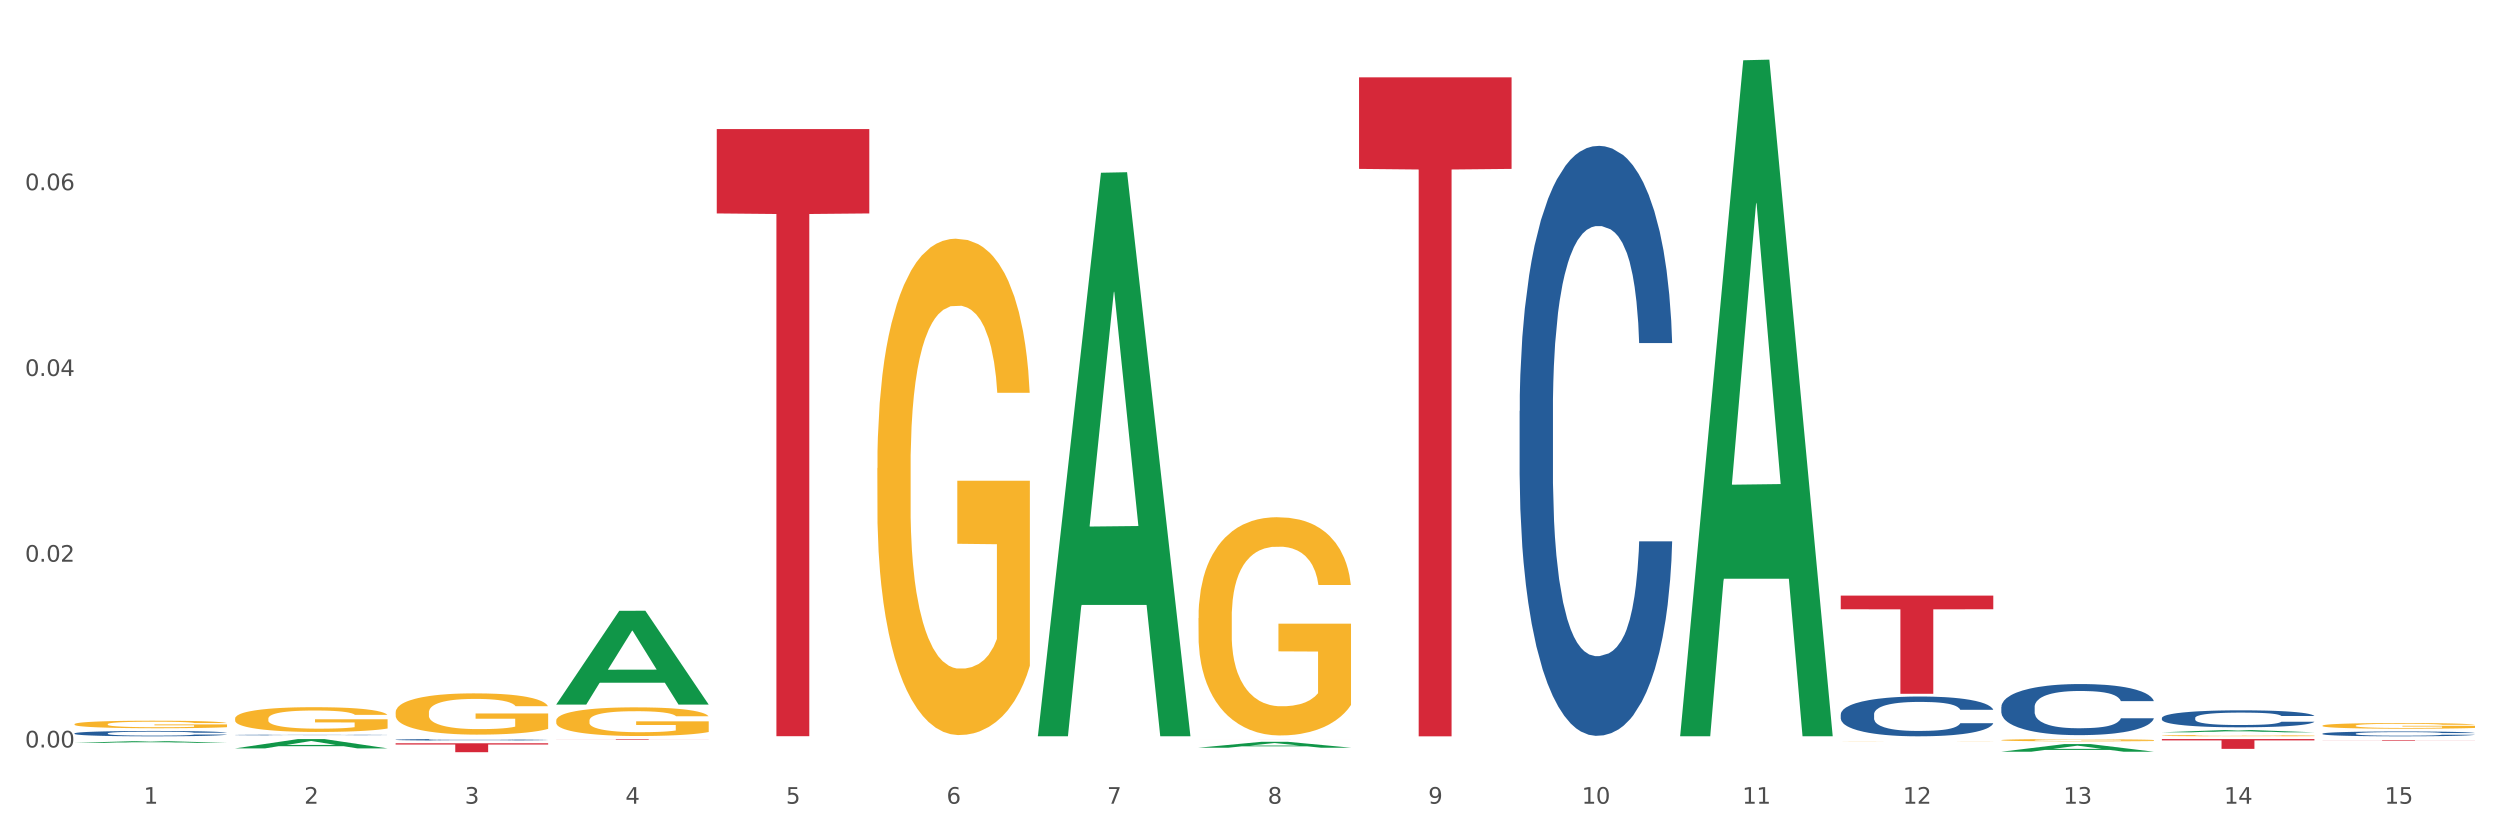 <?xml version="1.0" encoding="utf-8" standalone="no"?>
<!DOCTYPE svg PUBLIC "-//W3C//DTD SVG 1.1//EN"
  "http://www.w3.org/Graphics/SVG/1.1/DTD/svg11.dtd">
<svg xmlns:xlink="http://www.w3.org/1999/xlink" width="1080pt" height="360pt" viewBox="0 0 1080 360" xmlns="http://www.w3.org/2000/svg" version="1.1">
 <rect x="0" y="0" width="1080" height="360" fill="#333333" stroke="none"/>
 <defs>
  <style type="text/css">*{stroke-linejoin: round; stroke-linecap: butt}</style>
 </defs>
 <g id="figure_1">
  <g id="patch_1">
   <path d="M 0 360 
L 1080 360 
L 1080 0 
L 0 0 
z
" style="fill: #ffffff; stroke: #ffffff; stroke-linejoin: miter"/>
  </g>
  <g id="axes_1">
   <g id="matplotlib.axis_1">
    <g id="xtick_1">
     <g id="text_1">
      <!-- 1 -->
      <g style="fill: #4d4d4d" transform="translate(62.07 347.204) scale(0.096 -0.096)">
       <defs>
        <path id="DejaVuSans-31" d="M 794 531 
L 1825 531 
L 1825 4091 
L 703 3866 
L 703 4441 
L 1819 4666 
L 2450 4666 
L 2450 531 
L 3481 531 
L 3481 0 
L 794 0 
L 794 531 
z
" transform="scale(0.016)"/>
       </defs>
       <use xlink:href="#DejaVuSans-31"/>
      </g>
     </g>
    </g>
    <g id="xtick_2">
     <g id="text_2">
      <!-- 2 -->
      <g style="fill: #4d4d4d" transform="translate(131.436 347.204) scale(0.096 -0.096)">
       <defs>
        <path id="DejaVuSans-32" d="M 1228 531 
L 3431 531 
L 3431 0 
L 469 0 
L 469 531 
Q 828 903 1448 1529 
Q 2069 2156 2228 2338 
Q 2531 2678 2651 2914 
Q 2772 3150 2772 3378 
Q 2772 3750 2511 3984 
Q 2250 4219 1831 4219 
Q 1534 4219 1204 4116 
Q 875 4013 500 3803 
L 500 4441 
Q 881 4594 1212 4672 
Q 1544 4750 1819 4750 
Q 2544 4750 2975 4387 
Q 3406 4025 3406 3419 
Q 3406 3131 3298 2873 
Q 3191 2616 2906 2266 
Q 2828 2175 2409 1742 
Q 1991 1309 1228 531 
z
" transform="scale(0.016)"/>
       </defs>
       <use xlink:href="#DejaVuSans-32"/>
      </g>
     </g>
    </g>
    <g id="xtick_3">
     <g id="text_3">
      <!-- 3 -->
      <g style="fill: #4d4d4d" transform="translate(200.802 347.204) scale(0.096 -0.096)">
       <defs>
        <path id="DejaVuSans-33" d="M 2597 2516 
Q 3050 2419 3304 2112 
Q 3559 1806 3559 1356 
Q 3559 666 3084 287 
Q 2609 -91 1734 -91 
Q 1441 -91 1130 -33 
Q 819 25 488 141 
L 488 750 
Q 750 597 1062 519 
Q 1375 441 1716 441 
Q 2309 441 2620 675 
Q 2931 909 2931 1356 
Q 2931 1769 2642 2001 
Q 2353 2234 1838 2234 
L 1294 2234 
L 1294 2753 
L 1863 2753 
Q 2328 2753 2575 2939 
Q 2822 3125 2822 3475 
Q 2822 3834 2567 4026 
Q 2313 4219 1838 4219 
Q 1578 4219 1281 4162 
Q 984 4106 628 3988 
L 628 4550 
Q 988 4650 1302 4700 
Q 1616 4750 1894 4750 
Q 2613 4750 3031 4423 
Q 3450 4097 3450 3541 
Q 3450 3153 3228 2886 
Q 3006 2619 2597 2516 
z
" transform="scale(0.016)"/>
       </defs>
       <use xlink:href="#DejaVuSans-33"/>
      </g>
     </g>
    </g>
    <g id="xtick_4">
     <g id="text_4">
      <!-- 4 -->
      <g style="fill: #4d4d4d" transform="translate(270.169 347.204) scale(0.096 -0.096)">
       <defs>
        <path id="DejaVuSans-34" d="M 2419 4116 
L 825 1625 
L 2419 1625 
L 2419 4116 
z
M 2253 4666 
L 3047 4666 
L 3047 1625 
L 3713 1625 
L 3713 1100 
L 3047 1100 
L 3047 0 
L 2419 0 
L 2419 1100 
L 313 1100 
L 313 1709 
L 2253 4666 
z
" transform="scale(0.016)"/>
       </defs>
       <use xlink:href="#DejaVuSans-34"/>
      </g>
     </g>
    </g>
    <g id="xtick_5">
     <g id="text_5">
      <!-- 5 -->
      <g style="fill: #4d4d4d" transform="translate(339.535 347.204) scale(0.096 -0.096)">
       <defs>
        <path id="DejaVuSans-35" d="M 691 4666 
L 3169 4666 
L 3169 4134 
L 1269 4134 
L 1269 2991 
Q 1406 3038 1543 3061 
Q 1681 3084 1819 3084 
Q 2600 3084 3056 2656 
Q 3513 2228 3513 1497 
Q 3513 744 3044 326 
Q 2575 -91 1722 -91 
Q 1428 -91 1123 -41 
Q 819 9 494 109 
L 494 744 
Q 775 591 1075 516 
Q 1375 441 1709 441 
Q 2250 441 2565 725 
Q 2881 1009 2881 1497 
Q 2881 1984 2565 2268 
Q 2250 2553 1709 2553 
Q 1456 2553 1204 2497 
Q 953 2441 691 2322 
L 691 4666 
z
" transform="scale(0.016)"/>
       </defs>
       <use xlink:href="#DejaVuSans-35"/>
      </g>
     </g>
    </g>
    <g id="xtick_6">
     <g id="text_6">
      <!-- 6 -->
      <g style="fill: #4d4d4d" transform="translate(408.901 347.204) scale(0.096 -0.096)">
       <defs>
        <path id="DejaVuSans-36" d="M 2113 2584 
Q 1688 2584 1439 2293 
Q 1191 2003 1191 1497 
Q 1191 994 1439 701 
Q 1688 409 2113 409 
Q 2538 409 2786 701 
Q 3034 994 3034 1497 
Q 3034 2003 2786 2293 
Q 2538 2584 2113 2584 
z
M 3366 4563 
L 3366 3988 
Q 3128 4100 2886 4159 
Q 2644 4219 2406 4219 
Q 1781 4219 1451 3797 
Q 1122 3375 1075 2522 
Q 1259 2794 1537 2939 
Q 1816 3084 2150 3084 
Q 2853 3084 3261 2657 
Q 3669 2231 3669 1497 
Q 3669 778 3244 343 
Q 2819 -91 2113 -91 
Q 1303 -91 875 529 
Q 447 1150 447 2328 
Q 447 3434 972 4092 
Q 1497 4750 2381 4750 
Q 2619 4750 2861 4703 
Q 3103 4656 3366 4563 
z
" transform="scale(0.016)"/>
       </defs>
       <use xlink:href="#DejaVuSans-36"/>
      </g>
     </g>
    </g>
    <g id="xtick_7">
     <g id="text_7">
      <!-- 7 -->
      <g style="fill: #4d4d4d" transform="translate(478.267 347.204) scale(0.096 -0.096)">
       <defs>
        <path id="DejaVuSans-37" d="M 525 4666 
L 3525 4666 
L 3525 4397 
L 1831 0 
L 1172 0 
L 2766 4134 
L 525 4134 
L 525 4666 
z
" transform="scale(0.016)"/>
       </defs>
       <use xlink:href="#DejaVuSans-37"/>
      </g>
     </g>
    </g>
    <g id="xtick_8">
     <g id="text_8">
      <!-- 8 -->
      <g style="fill: #4d4d4d" transform="translate(547.634 347.204) scale(0.096 -0.096)">
       <defs>
        <path id="DejaVuSans-38" d="M 2034 2216 
Q 1584 2216 1326 1975 
Q 1069 1734 1069 1313 
Q 1069 891 1326 650 
Q 1584 409 2034 409 
Q 2484 409 2743 651 
Q 3003 894 3003 1313 
Q 3003 1734 2745 1975 
Q 2488 2216 2034 2216 
z
M 1403 2484 
Q 997 2584 770 2862 
Q 544 3141 544 3541 
Q 544 4100 942 4425 
Q 1341 4750 2034 4750 
Q 2731 4750 3128 4425 
Q 3525 4100 3525 3541 
Q 3525 3141 3298 2862 
Q 3072 2584 2669 2484 
Q 3125 2378 3379 2068 
Q 3634 1759 3634 1313 
Q 3634 634 3220 271 
Q 2806 -91 2034 -91 
Q 1263 -91 848 271 
Q 434 634 434 1313 
Q 434 1759 690 2068 
Q 947 2378 1403 2484 
z
M 1172 3481 
Q 1172 3119 1398 2916 
Q 1625 2713 2034 2713 
Q 2441 2713 2670 2916 
Q 2900 3119 2900 3481 
Q 2900 3844 2670 4047 
Q 2441 4250 2034 4250 
Q 1625 4250 1398 4047 
Q 1172 3844 1172 3481 
z
" transform="scale(0.016)"/>
       </defs>
       <use xlink:href="#DejaVuSans-38"/>
      </g>
     </g>
    </g>
    <g id="xtick_9">
     <g id="text_9">
      <!-- 9 -->
      <g style="fill: #4d4d4d" transform="translate(617 347.204) scale(0.096 -0.096)">
       <defs>
        <path id="DejaVuSans-39" d="M 703 97 
L 703 672 
Q 941 559 1184 500 
Q 1428 441 1663 441 
Q 2288 441 2617 861 
Q 2947 1281 2994 2138 
Q 2813 1869 2534 1725 
Q 2256 1581 1919 1581 
Q 1219 1581 811 2004 
Q 403 2428 403 3163 
Q 403 3881 828 4315 
Q 1253 4750 1959 4750 
Q 2769 4750 3195 4129 
Q 3622 3509 3622 2328 
Q 3622 1225 3098 567 
Q 2575 -91 1691 -91 
Q 1453 -91 1209 -44 
Q 966 3 703 97 
z
M 1959 2075 
Q 2384 2075 2632 2365 
Q 2881 2656 2881 3163 
Q 2881 3666 2632 3958 
Q 2384 4250 1959 4250 
Q 1534 4250 1286 3958 
Q 1038 3666 1038 3163 
Q 1038 2656 1286 2365 
Q 1534 2075 1959 2075 
z
" transform="scale(0.016)"/>
       </defs>
       <use xlink:href="#DejaVuSans-39"/>
      </g>
     </g>
    </g>
    <g id="xtick_10">
     <g id="text_10">
      <!-- 10 -->
      <g style="fill: #4d4d4d" transform="translate(683.312 347.204) scale(0.096 -0.096)">
       <defs>
        <path id="DejaVuSans-30" d="M 2034 4250 
Q 1547 4250 1301 3770 
Q 1056 3291 1056 2328 
Q 1056 1369 1301 889 
Q 1547 409 2034 409 
Q 2525 409 2770 889 
Q 3016 1369 3016 2328 
Q 3016 3291 2770 3770 
Q 2525 4250 2034 4250 
z
M 2034 4750 
Q 2819 4750 3233 4129 
Q 3647 3509 3647 2328 
Q 3647 1150 3233 529 
Q 2819 -91 2034 -91 
Q 1250 -91 836 529 
Q 422 1150 422 2328 
Q 422 3509 836 4129 
Q 1250 4750 2034 4750 
z
" transform="scale(0.016)"/>
       </defs>
       <use xlink:href="#DejaVuSans-31"/>
       <use xlink:href="#DejaVuSans-30" transform="translate(63.623 0)"/>
      </g>
     </g>
    </g>
    <g id="xtick_11">
     <g id="text_11">
      <!-- 11 -->
      <g style="fill: #4d4d4d" transform="translate(752.678 347.204) scale(0.096 -0.096)">
       <use xlink:href="#DejaVuSans-31"/>
       <use xlink:href="#DejaVuSans-31" transform="translate(63.623 0)"/>
      </g>
     </g>
    </g>
    <g id="xtick_12">
     <g id="text_12">
      <!-- 12 -->
      <g style="fill: #4d4d4d" transform="translate(822.044 347.204) scale(0.096 -0.096)">
       <use xlink:href="#DejaVuSans-31"/>
       <use xlink:href="#DejaVuSans-32" transform="translate(63.623 0)"/>
      </g>
     </g>
    </g>
    <g id="xtick_13">
     <g id="text_13">
      <!-- 13 -->
      <g style="fill: #4d4d4d" transform="translate(891.411 347.204) scale(0.096 -0.096)">
       <use xlink:href="#DejaVuSans-31"/>
       <use xlink:href="#DejaVuSans-33" transform="translate(63.623 0)"/>
      </g>
     </g>
    </g>
    <g id="xtick_14">
     <g id="text_14">
      <!-- 14 -->
      <g style="fill: #4d4d4d" transform="translate(960.777 347.204) scale(0.096 -0.096)">
       <use xlink:href="#DejaVuSans-31"/>
       <use xlink:href="#DejaVuSans-34" transform="translate(63.623 0)"/>
      </g>
     </g>
    </g>
    <g id="xtick_15">
     <g id="text_15">
      <!-- 15 -->
      <g style="fill: #4d4d4d" transform="translate(1030.143 347.204) scale(0.096 -0.096)">
       <use xlink:href="#DejaVuSans-31"/>
       <use xlink:href="#DejaVuSans-35" transform="translate(63.623 0)"/>
      </g>
     </g>
    </g>
    <g id="xtick_16"/>
    <g id="xtick_17"/>
    <g id="xtick_18"/>
    <g id="xtick_19"/>
    <g id="xtick_20"/>
    <g id="xtick_21"/>
    <g id="xtick_22"/>
    <g id="xtick_23"/>
    <g id="xtick_24"/>
    <g id="xtick_25"/>
    <g id="xtick_26"/>
    <g id="xtick_27"/>
    <g id="xtick_28"/>
    <g id="xtick_29"/>
   </g>
   <g id="matplotlib.axis_2">
    <g id="ytick_1">
     <g id="text_16">
      <!-- 0.00 -->
      <g style="fill: #4d4d4d" transform="translate(10.8 322.91) scale(0.096 -0.096)">
       <defs>
        <path id="DejaVuSans-2e" d="M 684 794 
L 1344 794 
L 1344 0 
L 684 0 
L 684 794 
z
" transform="scale(0.016)"/>
       </defs>
       <use xlink:href="#DejaVuSans-30"/>
       <use xlink:href="#DejaVuSans-2e" transform="translate(63.623 0)"/>
       <use xlink:href="#DejaVuSans-30" transform="translate(95.41 0)"/>
       <use xlink:href="#DejaVuSans-30" transform="translate(159.033 0)"/>
      </g>
     </g>
    </g>
    <g id="ytick_2">
     <g id="text_17">
      <!-- 0.02 -->
      <g style="fill: #4d4d4d" transform="translate(10.8 242.662) scale(0.096 -0.096)">
       <use xlink:href="#DejaVuSans-30"/>
       <use xlink:href="#DejaVuSans-2e" transform="translate(63.623 0)"/>
       <use xlink:href="#DejaVuSans-30" transform="translate(95.41 0)"/>
       <use xlink:href="#DejaVuSans-32" transform="translate(159.033 0)"/>
      </g>
     </g>
    </g>
    <g id="ytick_3">
     <g id="text_18">
      <!-- 0.04 -->
      <g style="fill: #4d4d4d" transform="translate(10.8 162.413) scale(0.096 -0.096)">
       <use xlink:href="#DejaVuSans-30"/>
       <use xlink:href="#DejaVuSans-2e" transform="translate(63.623 0)"/>
       <use xlink:href="#DejaVuSans-30" transform="translate(95.41 0)"/>
       <use xlink:href="#DejaVuSans-34" transform="translate(159.033 0)"/>
      </g>
     </g>
    </g>
    <g id="ytick_4">
     <g id="text_19">
      <!-- 0.06 -->
      <g style="fill: #4d4d4d" transform="translate(10.8 82.164) scale(0.096 -0.096)">
       <use xlink:href="#DejaVuSans-30"/>
       <use xlink:href="#DejaVuSans-2e" transform="translate(63.623 0)"/>
       <use xlink:href="#DejaVuSans-30" transform="translate(95.41 0)"/>
       <use xlink:href="#DejaVuSans-36" transform="translate(159.033 0)"/>
      </g>
     </g>
    </g>
    <g id="ytick_5"/>
    <g id="ytick_6"/>
    <g id="ytick_7"/>
    <g id="ytick_8"/>
   </g>
   <g id="PolyCollection_1">
    <path d="M 32.175 320.912 
L 32.243 320.911 
L 59.417 320.133 
L 70.695 320.132 
L 98.073 320.914 
L 85.029 320.914 
L 79.119 320.732 
L 51.061 320.732 
L 50.857 320.735 
L 45.151 320.914 
L 32.175 320.914 
L 32.175 320.912 
L 54.594 320.623 
L 75.586 320.622 
L 65.192 320.299 
L 65.056 320.297 
L 64.92 320.299 
L 54.526 320.622 
L 54.594 320.623 
L 32.175 320.912 
z
" clip-path="url(#p290fc6f324)" style="fill: #109648"/>
    <path d="M 795.203 257.305 
L 861.101 257.305 
L 861.101 263.199 
L 835.179 263.239 
L 835.179 299.719 
L 820.969 299.719 
L 820.969 263.239 
L 795.203 263.199 
L 795.203 257.345 
L 795.203 257.305 
z
" clip-path="url(#p290fc6f324)" style="fill: #d62839"/>
    <path d="M 587.105 33.397 
L 653.003 33.397 
L 653.003 72.96 
L 627.081 73.228 
L 627.081 318.089 
L 612.871 318.089 
L 612.871 73.228 
L 587.105 72.96 
L 587.105 33.665 
L 587.105 33.397 
z
" clip-path="url(#p290fc6f324)" style="fill: #d62839"/>
    <path d="M 517.739 319.263 
L 583.636 319.263 
L 583.636 319.265 
L 557.715 319.265 
L 557.715 319.279 
L 543.504 319.279 
L 543.504 319.265 
L 517.739 319.265 
L 517.739 319.263 
L 517.739 319.263 
z
" clip-path="url(#p290fc6f324)" style="fill: #d62839"/>
    <path d="M 309.64 55.755 
L 375.538 55.755 
L 375.538 92.204 
L 349.616 92.451 
L 349.616 318.041 
L 335.406 318.041 
L 335.406 92.451 
L 309.64 92.204 
L 309.64 56.002 
L 309.64 55.755 
z
" clip-path="url(#p290fc6f324)" style="fill: #d62839"/>
    <path d="M 240.274 319.263 
L 306.172 319.263 
L 306.172 319.299 
L 280.25 319.3 
L 280.25 319.524 
L 266.039 319.524 
L 266.039 319.3 
L 240.274 319.299 
L 240.274 319.263 
L 240.274 319.263 
z
" clip-path="url(#p290fc6f324)" style="fill: #d62839"/>
    <path d="M 170.907 321.096 
L 236.805 321.096 
L 236.805 321.632 
L 210.883 321.635 
L 210.883 324.95 
L 196.673 324.95 
L 196.673 321.635 
L 170.907 321.632 
L 170.907 321.1 
L 170.907 321.096 
z
" clip-path="url(#p290fc6f324)" style="fill: #d62839"/>
    <path d="M 101.541 310.451 
L 101.619 310.441 
L 101.619 310.089 
L 101.775 309.786 
L 102.553 309.053 
L 103.72 308.446 
L 104.575 308.124 
L 105.431 307.86 
L 106.443 307.595 
L 107.688 307.322 
L 109.944 306.921 
L 111.344 306.715 
L 113.056 306.5 
L 116.168 306.187 
L 118.424 306.011 
L 120.758 305.865 
L 124.57 305.689 
L 127.06 305.61 
L 129.705 305.552 
L 132.895 305.513 
L 135.307 305.503 
L 140.598 305.532 
L 145.11 305.62 
L 147.289 305.689 
L 150.089 305.806 
L 151.568 305.884 
L 153.979 306.041 
L 156.469 306.246 
L 158.181 306.422 
L 160.748 306.754 
L 162.693 307.087 
L 164.483 307.498 
L 165.416 307.781 
L 166.117 308.045 
L 166.739 308.348 
L 167.361 308.828 
L 153.357 308.828 
L 152.812 308.485 
L 151.957 308.163 
L 150.712 307.85 
L 149.623 307.654 
L 147.755 307.41 
L 146.044 307.253 
L 144.254 307.136 
L 142.076 307.038 
L 140.364 306.989 
L 137.952 306.95 
L 133.206 306.96 
L 130.017 307.038 
L 127.838 307.136 
L 126.438 307.224 
L 125.193 307.322 
L 123.792 307.459 
L 122.159 307.664 
L 120.992 307.85 
L 119.825 308.084 
L 118.891 308.319 
L 118.035 308.593 
L 117.335 308.886 
L 116.79 309.189 
L 116.324 309.561 
L 115.935 310.177 
L 115.935 311.517 
L 116.09 311.82 
L 116.479 312.221 
L 116.946 312.524 
L 117.724 312.886 
L 118.424 313.13 
L 119.747 313.482 
L 121.225 313.776 
L 122.392 313.962 
L 123.559 314.118 
L 125.582 314.333 
L 127.838 314.509 
L 129.783 314.617 
L 132.428 314.715 
L 134.218 314.754 
L 135.774 314.773 
L 139.586 314.773 
L 142.309 314.744 
L 145.343 314.676 
L 147.678 314.588 
L 149.623 314.48 
L 151.801 314.304 
L 153.201 314.138 
L 153.201 312.094 
L 136.085 312.084 
L 136.085 310.725 
L 167.439 310.725 
L 167.439 314.715 
L 166.117 314.92 
L 164.638 315.106 
L 163.082 315.272 
L 160.748 315.477 
L 157.947 315.673 
L 155.458 315.81 
L 152.812 315.927 
L 149.7 316.035 
L 145.655 316.133 
L 143.165 316.172 
L 140.053 316.201 
L 136.396 316.211 
L 133.206 316.191 
L 130.094 316.142 
L 126.827 316.054 
L 123.637 315.927 
L 121.225 315.8 
L 118.813 315.644 
L 116.246 315.438 
L 114.223 315.243 
L 112.667 315.067 
L 110.955 314.842 
L 109.088 314.548 
L 107.688 314.284 
L 106.443 314.011 
L 105.12 313.658 
L 104.186 313.355 
L 103.253 312.974 
L 102.708 312.69 
L 102.086 312.25 
L 101.619 311.634 
L 101.541 310.451 
z
" clip-path="url(#p290fc6f324)" style="fill: #f7b32b"/>
    <path d="M 32.175 316.814 
L 32.253 316.812 
L 32.253 316.753 
L 32.487 316.672 
L 33.343 316.524 
L 34.434 316.412 
L 36.303 316.281 
L 37.316 316.226 
L 38.64 316.165 
L 41.366 316.065 
L 44.482 315.981 
L 46.663 315.934 
L 48.299 315.905 
L 51.96 315.852 
L 54.063 315.829 
L 56.244 315.81 
L 58.114 315.797 
L 61.229 315.782 
L 63.722 315.776 
L 66.604 315.774 
L 69.019 315.776 
L 72.212 315.784 
L 76.886 315.81 
L 78.677 315.824 
L 81.092 315.85 
L 83.585 315.884 
L 85.61 315.917 
L 87.947 315.966 
L 90.361 316.03 
L 92.698 316.11 
L 94.334 316.184 
L 95.658 316.262 
L 96.827 316.357 
L 97.683 316.461 
L 98.073 316.548 
L 83.818 316.548 
L 83.429 316.469 
L 82.65 316.385 
L 81.871 316.328 
L 81.014 316.281 
L 79.69 316.228 
L 78.522 316.194 
L 76.574 316.154 
L 74.783 316.129 
L 73.303 316.114 
L 71.511 316.101 
L 67.694 316.089 
L 64.968 316.089 
L 63.255 316.093 
L 61.151 316.104 
L 59.36 316.118 
L 57.257 316.144 
L 55.621 316.171 
L 53.985 316.207 
L 53.05 316.233 
L 51.648 316.279 
L 50.714 316.317 
L 49.467 316.383 
L 48.766 316.429 
L 47.52 316.55 
L 46.975 316.638 
L 46.741 316.7 
L 46.585 316.767 
L 46.585 317.097 
L 47.053 317.245 
L 47.442 317.309 
L 48.065 317.381 
L 49.234 317.474 
L 50.947 317.565 
L 52.739 317.63 
L 54.219 317.67 
L 55.621 317.7 
L 57.023 317.723 
L 58.737 317.744 
L 60.139 317.757 
L 62.242 317.77 
L 64.734 317.776 
L 66.682 317.776 
L 70.654 317.766 
L 72.446 317.755 
L 74.16 317.74 
L 76.029 317.717 
L 77.509 317.692 
L 78.366 317.672 
L 79.768 317.632 
L 80.858 317.59 
L 81.793 317.541 
L 82.416 317.499 
L 83.117 317.436 
L 83.663 317.364 
L 83.818 317.326 
L 98.073 317.326 
L 97.761 317.402 
L 97.216 317.476 
L 96.126 317.575 
L 95.269 317.632 
L 93.945 317.702 
L 92.542 317.761 
L 90.595 317.827 
L 88.804 317.875 
L 86.934 317.918 
L 84.909 317.956 
L 81.248 318.009 
L 79.924 318.023 
L 77.12 318.049 
L 74.939 318.064 
L 71.745 318.078 
L 68.473 318.087 
L 65.046 318.089 
L 62.008 318.085 
L 58.659 318.072 
L 56.556 318.059 
L 54.219 318.04 
L 51.493 318.011 
L 48.922 317.975 
L 46.507 317.933 
L 44.248 317.884 
L 42.145 317.829 
L 39.419 317.738 
L 37.394 317.649 
L 35.914 317.567 
L 34.901 317.497 
L 33.889 317.408 
L 33.343 317.347 
L 32.487 317.199 
L 32.175 317.061 
L 32.175 316.814 
z
" clip-path="url(#p290fc6f324)" style="fill: #255c99"/>
    <path d="M 101.541 317.517 
L 101.619 317.517 
L 101.619 317.509 
L 101.853 317.499 
L 102.71 317.48 
L 103.8 317.466 
L 105.67 317.449 
L 106.682 317.442 
L 108.006 317.435 
L 110.733 317.422 
L 113.848 317.411 
L 116.029 317.405 
L 117.665 317.401 
L 121.326 317.395 
L 123.429 317.392 
L 125.61 317.389 
L 127.48 317.388 
L 130.595 317.386 
L 133.088 317.385 
L 135.97 317.385 
L 138.385 317.385 
L 141.578 317.386 
L 146.252 317.389 
L 148.044 317.391 
L 150.458 317.395 
L 152.951 317.399 
L 154.976 317.403 
L 157.313 317.409 
L 159.728 317.417 
L 162.064 317.428 
L 163.7 317.437 
L 165.024 317.447 
L 166.193 317.459 
L 167.05 317.472 
L 167.439 317.483 
L 153.185 317.483 
L 152.795 317.473 
L 152.016 317.462 
L 151.237 317.455 
L 150.38 317.449 
L 149.056 317.443 
L 147.888 317.438 
L 145.941 317.433 
L 144.149 317.43 
L 142.669 317.428 
L 140.877 317.426 
L 137.061 317.425 
L 134.334 317.425 
L 132.621 317.425 
L 130.518 317.427 
L 128.726 317.429 
L 126.623 317.432 
L 124.987 317.435 
L 123.351 317.44 
L 122.417 317.443 
L 121.015 317.449 
L 120.08 317.454 
L 118.834 317.462 
L 118.133 317.468 
L 116.886 317.483 
L 116.341 317.495 
L 116.107 317.502 
L 115.952 317.511 
L 115.952 317.553 
L 116.419 317.572 
L 116.808 317.58 
L 117.431 317.589 
L 118.6 317.601 
L 120.314 317.612 
L 122.105 317.621 
L 123.585 317.626 
L 124.987 317.63 
L 126.389 317.632 
L 128.103 317.635 
L 129.505 317.637 
L 131.608 317.638 
L 134.101 317.639 
L 136.048 317.639 
L 140.021 317.638 
L 141.812 317.637 
L 143.526 317.635 
L 145.395 317.632 
L 146.875 317.628 
L 147.732 317.626 
L 149.134 317.621 
L 150.225 317.616 
L 151.159 317.609 
L 151.783 317.604 
L 152.484 317.596 
L 153.029 317.587 
L 153.185 317.582 
L 167.439 317.582 
L 167.128 317.592 
L 166.582 317.601 
L 165.492 317.614 
L 164.635 317.621 
L 163.311 317.63 
L 161.909 317.637 
L 159.961 317.646 
L 158.17 317.652 
L 156.3 317.657 
L 154.275 317.662 
L 150.614 317.669 
L 149.29 317.671 
L 146.486 317.674 
L 144.305 317.676 
L 141.111 317.678 
L 137.84 317.679 
L 134.412 317.679 
L 131.374 317.678 
L 128.025 317.677 
L 125.922 317.675 
L 123.585 317.673 
L 120.859 317.669 
L 118.288 317.664 
L 115.874 317.659 
L 113.615 317.653 
L 111.512 317.646 
L 108.785 317.634 
L 106.76 317.623 
L 105.28 317.613 
L 104.267 317.604 
L 103.255 317.592 
L 102.71 317.585 
L 101.853 317.566 
L 101.541 317.548 
L 101.541 317.517 
z
" clip-path="url(#p290fc6f324)" style="fill: #255c99"/>
    <path d="M 170.907 319.559 
L 170.985 319.559 
L 170.985 319.542 
L 171.219 319.519 
L 172.076 319.477 
L 173.166 319.445 
L 175.036 319.408 
L 176.048 319.392 
L 177.373 319.374 
L 180.099 319.346 
L 183.215 319.322 
L 185.396 319.309 
L 187.031 319.3 
L 190.692 319.285 
L 192.796 319.279 
L 194.977 319.273 
L 196.846 319.27 
L 199.962 319.265 
L 202.454 319.264 
L 205.336 319.263 
L 207.751 319.264 
L 210.945 319.266 
L 215.618 319.273 
L 217.41 319.277 
L 219.825 319.285 
L 222.317 319.294 
L 224.342 319.304 
L 226.679 319.318 
L 229.094 319.336 
L 231.431 319.359 
L 233.066 319.38 
L 234.391 319.402 
L 235.559 319.429 
L 236.416 319.459 
L 236.805 319.483 
L 222.551 319.483 
L 222.161 319.461 
L 221.382 319.437 
L 220.604 319.421 
L 219.747 319.408 
L 218.422 319.392 
L 217.254 319.383 
L 215.307 319.371 
L 213.515 319.364 
L 212.035 319.36 
L 210.244 319.356 
L 206.427 319.353 
L 203.701 319.353 
L 201.987 319.354 
L 199.884 319.357 
L 198.092 319.361 
L 195.989 319.368 
L 194.353 319.376 
L 192.718 319.386 
L 191.783 319.394 
L 190.381 319.407 
L 189.446 319.418 
L 188.2 319.436 
L 187.499 319.45 
L 186.252 319.484 
L 185.707 319.509 
L 185.474 319.527 
L 185.318 319.546 
L 185.318 319.64 
L 185.785 319.682 
L 186.175 319.7 
L 186.798 319.721 
L 187.966 319.747 
L 189.68 319.773 
L 191.471 319.792 
L 192.951 319.803 
L 194.353 319.811 
L 195.755 319.818 
L 197.469 319.824 
L 198.871 319.828 
L 200.974 319.831 
L 203.467 319.833 
L 205.414 319.833 
L 209.387 319.83 
L 211.178 319.827 
L 212.892 319.823 
L 214.761 319.816 
L 216.241 319.809 
L 217.098 319.804 
L 218.5 319.792 
L 219.591 319.78 
L 220.526 319.766 
L 221.149 319.754 
L 221.85 319.736 
L 222.395 319.716 
L 222.551 319.705 
L 236.805 319.705 
L 236.494 319.727 
L 235.949 319.748 
L 234.858 319.776 
L 234.001 319.792 
L 232.677 319.812 
L 231.275 319.829 
L 229.328 319.848 
L 227.536 319.861 
L 225.667 319.873 
L 223.641 319.884 
L 219.98 319.899 
L 218.656 319.903 
L 215.852 319.911 
L 213.671 319.915 
L 210.477 319.919 
L 207.206 319.922 
L 203.779 319.922 
L 200.741 319.921 
L 197.391 319.917 
L 195.288 319.914 
L 192.951 319.908 
L 190.225 319.9 
L 187.655 319.89 
L 185.24 319.878 
L 182.981 319.864 
L 180.878 319.848 
L 178.152 319.822 
L 176.126 319.797 
L 174.646 319.773 
L 173.634 319.754 
L 172.621 319.728 
L 172.076 319.711 
L 171.219 319.669 
L 170.907 319.63 
L 170.907 319.559 
z
" clip-path="url(#p290fc6f324)" style="fill: #255c99"/>
    <path d="M 656.471 177.53 
L 656.549 177.297 
L 656.549 170.78 
L 656.783 161.934 
L 657.639 145.641 
L 658.73 133.304 
L 660.599 118.872 
L 661.612 112.821 
L 662.936 106.07 
L 665.662 95.13 
L 668.778 85.82 
L 670.959 80.699 
L 672.595 77.44 
L 676.256 71.621 
L 678.359 69.06 
L 680.54 66.965 
L 682.41 65.569 
L 685.525 63.939 
L 688.018 63.241 
L 690.9 63.008 
L 693.315 63.241 
L 696.508 64.172 
L 701.182 66.965 
L 702.973 68.595 
L 705.388 71.388 
L 707.881 75.112 
L 709.906 78.837 
L 712.243 84.19 
L 714.657 91.173 
L 716.994 100.018 
L 718.63 108.165 
L 719.954 116.778 
L 721.123 127.252 
L 721.979 138.658 
L 722.369 148.201 
L 708.114 148.201 
L 707.725 139.589 
L 706.946 130.278 
L 706.167 123.993 
L 705.31 118.872 
L 703.986 113.053 
L 702.818 109.329 
L 700.87 104.906 
L 699.079 102.113 
L 697.599 100.484 
L 695.807 99.087 
L 691.99 97.691 
L 689.264 97.691 
L 687.55 98.156 
L 685.447 99.32 
L 683.656 100.949 
L 681.553 103.743 
L 679.917 106.769 
L 678.281 110.726 
L 677.346 113.519 
L 675.944 118.64 
L 675.01 122.83 
L 673.763 130.045 
L 673.062 135.166 
L 671.816 148.434 
L 671.271 158.21 
L 671.037 164.96 
L 670.881 172.409 
L 670.881 208.721 
L 671.349 225.014 
L 671.738 231.997 
L 672.361 239.911 
L 673.53 250.153 
L 675.243 260.162 
L 677.035 267.378 
L 678.515 271.8 
L 679.917 275.059 
L 681.319 277.62 
L 683.033 279.947 
L 684.435 281.344 
L 686.538 282.74 
L 689.03 283.439 
L 690.978 283.439 
L 694.95 282.275 
L 696.742 281.111 
L 698.456 279.482 
L 700.325 276.921 
L 701.805 274.128 
L 702.662 272.033 
L 704.064 267.611 
L 705.154 262.955 
L 706.089 257.602 
L 706.712 252.946 
L 707.413 245.963 
L 707.959 238.049 
L 708.114 233.859 
L 722.369 233.859 
L 722.057 242.239 
L 721.512 250.386 
L 720.422 261.326 
L 719.565 267.611 
L 718.241 275.292 
L 716.838 281.809 
L 714.891 289.025 
L 713.1 294.379 
L 711.23 299.034 
L 709.205 303.224 
L 705.544 309.043 
L 704.22 310.673 
L 701.416 313.466 
L 699.235 315.095 
L 696.041 316.724 
L 692.769 317.656 
L 689.342 317.888 
L 686.304 317.423 
L 682.955 316.026 
L 680.852 314.63 
L 678.515 312.535 
L 675.789 309.276 
L 673.218 305.319 
L 670.803 300.664 
L 668.544 295.31 
L 666.441 289.258 
L 663.715 279.249 
L 661.69 269.473 
L 660.21 260.395 
L 659.197 252.714 
L 658.185 242.937 
L 657.639 236.187 
L 656.783 219.893 
L 656.471 204.764 
L 656.471 177.53 
z
" clip-path="url(#p290fc6f324)" style="fill: #255c99"/>
    <path d="M 795.203 308.619 
L 795.281 308.604 
L 795.281 308.164 
L 795.515 307.567 
L 796.372 306.468 
L 797.462 305.636 
L 799.332 304.662 
L 800.344 304.254 
L 801.669 303.798 
L 804.395 303.06 
L 807.511 302.432 
L 809.692 302.086 
L 811.327 301.867 
L 814.988 301.474 
L 817.092 301.301 
L 819.273 301.16 
L 821.142 301.066 
L 824.258 300.956 
L 826.75 300.909 
L 829.632 300.893 
L 832.047 300.909 
L 835.241 300.971 
L 839.914 301.16 
L 841.706 301.27 
L 844.121 301.458 
L 846.613 301.71 
L 848.638 301.961 
L 850.975 302.322 
L 853.39 302.793 
L 855.727 303.39 
L 857.362 303.94 
L 858.687 304.521 
L 859.855 305.227 
L 860.712 305.997 
L 861.101 306.641 
L 846.847 306.641 
L 846.457 306.06 
L 845.678 305.431 
L 844.899 305.007 
L 844.043 304.662 
L 842.718 304.269 
L 841.55 304.018 
L 839.603 303.72 
L 837.811 303.531 
L 836.331 303.421 
L 834.54 303.327 
L 830.723 303.233 
L 827.997 303.233 
L 826.283 303.264 
L 824.18 303.343 
L 822.388 303.453 
L 820.285 303.641 
L 818.649 303.845 
L 817.014 304.112 
L 816.079 304.301 
L 814.677 304.646 
L 813.742 304.929 
L 812.496 305.416 
L 811.795 305.761 
L 810.548 306.656 
L 810.003 307.316 
L 809.77 307.771 
L 809.614 308.274 
L 809.614 310.724 
L 810.081 311.823 
L 810.471 312.294 
L 811.094 312.828 
L 812.262 313.519 
L 813.976 314.194 
L 815.767 314.681 
L 817.247 314.98 
L 818.649 315.199 
L 820.051 315.372 
L 821.765 315.529 
L 823.167 315.623 
L 825.27 315.718 
L 827.763 315.765 
L 829.71 315.765 
L 833.683 315.686 
L 835.474 315.608 
L 837.188 315.498 
L 839.057 315.325 
L 840.537 315.137 
L 841.394 314.995 
L 842.796 314.697 
L 843.887 314.383 
L 844.822 314.022 
L 845.445 313.708 
L 846.146 313.236 
L 846.691 312.702 
L 846.847 312.42 
L 861.101 312.42 
L 860.79 312.985 
L 860.245 313.535 
L 859.154 314.273 
L 858.297 314.697 
L 856.973 315.215 
L 855.571 315.655 
L 853.624 316.142 
L 851.832 316.503 
L 849.963 316.817 
L 847.937 317.1 
L 844.276 317.492 
L 842.952 317.602 
L 840.148 317.791 
L 837.967 317.901 
L 834.773 318.011 
L 831.502 318.073 
L 828.074 318.089 
L 825.037 318.058 
L 821.687 317.963 
L 819.584 317.869 
L 817.247 317.728 
L 814.521 317.508 
L 811.951 317.241 
L 809.536 316.927 
L 807.277 316.566 
L 805.174 316.157 
L 802.448 315.482 
L 800.422 314.823 
L 798.942 314.21 
L 797.93 313.692 
L 796.917 313.032 
L 796.372 312.577 
L 795.515 311.478 
L 795.203 310.457 
L 795.203 308.619 
z
" clip-path="url(#p290fc6f324)" style="fill: #255c99"/>
    <path d="M 864.57 305.425 
L 864.648 305.405 
L 864.648 304.841 
L 864.881 304.074 
L 865.738 302.663 
L 866.829 301.594 
L 868.698 300.344 
L 869.711 299.82 
L 871.035 299.235 
L 873.761 298.288 
L 876.877 297.481 
L 879.058 297.038 
L 880.694 296.755 
L 884.355 296.251 
L 886.458 296.029 
L 888.639 295.848 
L 890.508 295.727 
L 893.624 295.586 
L 896.117 295.525 
L 898.999 295.505 
L 901.413 295.525 
L 904.607 295.606 
L 909.281 295.848 
L 911.072 295.989 
L 913.487 296.231 
L 915.979 296.554 
L 918.005 296.876 
L 920.341 297.34 
L 922.756 297.945 
L 925.093 298.711 
L 926.729 299.417 
L 928.053 300.163 
L 929.221 301.07 
L 930.078 302.058 
L 930.468 302.885 
L 916.213 302.885 
L 915.824 302.139 
L 915.045 301.332 
L 914.266 300.788 
L 913.409 300.344 
L 912.085 299.84 
L 910.916 299.518 
L 908.969 299.134 
L 907.177 298.892 
L 905.697 298.751 
L 903.906 298.63 
L 900.089 298.509 
L 897.363 298.509 
L 895.649 298.55 
L 893.546 298.651 
L 891.754 298.792 
L 889.651 299.034 
L 888.016 299.296 
L 886.38 299.639 
L 885.445 299.88 
L 884.043 300.324 
L 883.108 300.687 
L 881.862 301.312 
L 881.161 301.756 
L 879.915 302.905 
L 879.369 303.752 
L 879.136 304.337 
L 878.98 304.982 
L 878.98 308.127 
L 879.447 309.539 
L 879.837 310.143 
L 880.46 310.829 
L 881.628 311.716 
L 883.342 312.583 
L 885.134 313.208 
L 886.614 313.591 
L 888.016 313.874 
L 889.418 314.095 
L 891.131 314.297 
L 892.533 314.418 
L 894.637 314.539 
L 897.129 314.599 
L 899.076 314.599 
L 903.049 314.499 
L 904.841 314.398 
L 906.554 314.257 
L 908.424 314.035 
L 909.904 313.793 
L 910.76 313.611 
L 912.163 313.228 
L 913.253 312.825 
L 914.188 312.361 
L 914.811 311.958 
L 915.512 311.353 
L 916.057 310.668 
L 916.213 310.305 
L 930.468 310.305 
L 930.156 311.031 
L 929.611 311.736 
L 928.52 312.684 
L 927.663 313.228 
L 926.339 313.894 
L 924.937 314.458 
L 922.99 315.083 
L 921.198 315.547 
L 919.329 315.95 
L 917.304 316.313 
L 913.643 316.817 
L 912.318 316.959 
L 909.514 317.2 
L 907.333 317.342 
L 904.14 317.483 
L 900.868 317.563 
L 897.441 317.584 
L 894.403 317.543 
L 891.053 317.422 
L 888.95 317.301 
L 886.614 317.12 
L 883.887 316.838 
L 881.317 316.495 
L 878.902 316.092 
L 876.643 315.628 
L 874.54 315.104 
L 871.814 314.237 
L 869.789 313.39 
L 868.309 312.603 
L 867.296 311.938 
L 866.283 311.091 
L 865.738 310.506 
L 864.881 309.095 
L 864.57 307.784 
L 864.57 305.425 
z
" clip-path="url(#p290fc6f324)" style="fill: #255c99"/>
    <path d="M 933.936 310.154 
L 934.014 310.148 
L 934.014 309.96 
L 934.247 309.705 
L 935.104 309.235 
L 936.195 308.879 
L 938.064 308.463 
L 939.077 308.289 
L 940.401 308.094 
L 943.127 307.779 
L 946.243 307.511 
L 948.424 307.363 
L 950.06 307.269 
L 953.721 307.101 
L 955.824 307.027 
L 958.005 306.967 
L 959.874 306.927 
L 962.99 306.88 
L 965.483 306.86 
L 968.365 306.853 
L 970.779 306.86 
L 973.973 306.887 
L 978.647 306.967 
L 980.438 307.014 
L 982.853 307.095 
L 985.346 307.202 
L 987.371 307.309 
L 989.708 307.464 
L 992.122 307.665 
L 994.459 307.92 
L 996.095 308.155 
L 997.419 308.403 
L 998.587 308.705 
L 999.444 309.034 
L 999.834 309.309 
L 985.579 309.309 
L 985.19 309.061 
L 984.411 308.792 
L 983.632 308.611 
L 982.775 308.463 
L 981.451 308.296 
L 980.283 308.188 
L 978.335 308.061 
L 976.544 307.98 
L 975.064 307.933 
L 973.272 307.893 
L 969.455 307.853 
L 966.729 307.853 
L 965.015 307.866 
L 962.912 307.9 
L 961.121 307.947 
L 959.018 308.027 
L 957.382 308.114 
L 955.746 308.229 
L 954.811 308.309 
L 953.409 308.457 
L 952.475 308.577 
L 951.228 308.785 
L 950.527 308.933 
L 949.281 309.316 
L 948.736 309.597 
L 948.502 309.792 
L 948.346 310.007 
L 948.346 311.053 
L 948.814 311.523 
L 949.203 311.724 
L 949.826 311.953 
L 950.995 312.248 
L 952.708 312.536 
L 954.5 312.744 
L 955.98 312.872 
L 957.382 312.966 
L 958.784 313.04 
L 960.498 313.107 
L 961.9 313.147 
L 964.003 313.187 
L 966.495 313.207 
L 968.443 313.207 
L 972.415 313.174 
L 974.207 313.14 
L 975.92 313.093 
L 977.79 313.02 
L 979.27 312.939 
L 980.127 312.879 
L 981.529 312.751 
L 982.619 312.617 
L 983.554 312.463 
L 984.177 312.328 
L 984.878 312.127 
L 985.423 311.899 
L 985.579 311.778 
L 999.834 311.778 
L 999.522 312.02 
L 998.977 312.255 
L 997.886 312.57 
L 997.03 312.751 
L 995.705 312.973 
L 994.303 313.16 
L 992.356 313.368 
L 990.564 313.523 
L 988.695 313.657 
L 986.67 313.778 
L 983.009 313.946 
L 981.685 313.992 
L 978.88 314.073 
L 976.699 314.12 
L 973.506 314.167 
L 970.234 314.194 
L 966.807 314.2 
L 963.769 314.187 
L 960.42 314.147 
L 958.317 314.107 
L 955.98 314.046 
L 953.253 313.952 
L 950.683 313.838 
L 948.268 313.704 
L 946.009 313.55 
L 943.906 313.375 
L 941.18 313.087 
L 939.155 312.805 
L 937.675 312.543 
L 936.662 312.322 
L 935.65 312.04 
L 935.104 311.845 
L 934.247 311.376 
L 933.936 310.939 
L 933.936 310.154 
z
" clip-path="url(#p290fc6f324)" style="fill: #255c99"/>
    <path d="M 1003.302 316.933 
L 1003.38 316.931 
L 1003.38 316.877 
L 1003.614 316.804 
L 1004.47 316.67 
L 1005.561 316.568 
L 1007.43 316.45 
L 1008.443 316.4 
L 1009.767 316.344 
L 1012.494 316.254 
L 1015.609 316.177 
L 1017.79 316.135 
L 1019.426 316.108 
L 1023.087 316.06 
L 1025.19 316.039 
L 1027.371 316.022 
L 1029.241 316.011 
L 1032.356 315.997 
L 1034.849 315.991 
L 1037.731 315.989 
L 1040.146 315.991 
L 1043.339 315.999 
L 1048.013 316.022 
L 1049.805 316.035 
L 1052.219 316.058 
L 1054.712 316.089 
L 1056.737 316.12 
L 1059.074 316.164 
L 1061.489 316.221 
L 1063.825 316.294 
L 1065.461 316.361 
L 1066.785 316.432 
L 1067.954 316.519 
L 1068.811 316.613 
L 1069.2 316.691 
L 1054.945 316.691 
L 1054.556 316.62 
L 1053.777 316.544 
L 1052.998 316.492 
L 1052.141 316.45 
L 1050.817 316.402 
L 1049.649 316.371 
L 1047.701 316.335 
L 1045.91 316.312 
L 1044.43 316.298 
L 1042.638 316.287 
L 1038.822 316.275 
L 1036.095 316.275 
L 1034.382 316.279 
L 1032.278 316.289 
L 1030.487 316.302 
L 1028.384 316.325 
L 1026.748 316.35 
L 1025.112 316.383 
L 1024.178 316.406 
L 1022.775 316.448 
L 1021.841 316.482 
L 1020.594 316.542 
L 1019.893 316.584 
L 1018.647 316.693 
L 1018.102 316.774 
L 1017.868 316.829 
L 1017.712 316.891 
L 1017.712 317.19 
L 1018.18 317.324 
L 1018.569 317.382 
L 1019.192 317.447 
L 1020.361 317.531 
L 1022.074 317.614 
L 1023.866 317.673 
L 1025.346 317.709 
L 1026.748 317.736 
L 1028.15 317.757 
L 1029.864 317.776 
L 1031.266 317.788 
L 1033.369 317.8 
L 1035.862 317.805 
L 1037.809 317.805 
L 1041.781 317.796 
L 1043.573 317.786 
L 1045.287 317.773 
L 1047.156 317.752 
L 1048.636 317.729 
L 1049.493 317.711 
L 1050.895 317.675 
L 1051.986 317.637 
L 1052.92 317.592 
L 1053.543 317.554 
L 1054.244 317.497 
L 1054.79 317.431 
L 1054.945 317.397 
L 1069.2 317.397 
L 1068.888 317.466 
L 1068.343 317.533 
L 1067.253 317.623 
L 1066.396 317.675 
L 1065.072 317.738 
L 1063.67 317.792 
L 1061.722 317.851 
L 1059.931 317.895 
L 1058.061 317.934 
L 1056.036 317.968 
L 1052.375 318.016 
L 1051.051 318.03 
L 1048.247 318.053 
L 1046.066 318.066 
L 1042.872 318.079 
L 1039.6 318.087 
L 1036.173 318.089 
L 1033.135 318.085 
L 1029.786 318.074 
L 1027.683 318.062 
L 1025.346 318.045 
L 1022.62 318.018 
L 1020.049 317.985 
L 1017.634 317.947 
L 1015.376 317.903 
L 1013.272 317.853 
L 1010.546 317.771 
L 1008.521 317.69 
L 1007.041 317.615 
L 1006.028 317.552 
L 1005.016 317.472 
L 1004.47 317.416 
L 1003.614 317.282 
L 1003.302 317.157 
L 1003.302 316.933 
z
" clip-path="url(#p290fc6f324)" style="fill: #255c99"/>
    <path d="M 1003.302 313.488 
L 1003.38 313.485 
L 1003.38 313.404 
L 1003.535 313.334 
L 1004.314 313.165 
L 1005.481 313.025 
L 1006.336 312.951 
L 1007.192 312.89 
L 1008.204 312.829 
L 1009.448 312.766 
L 1011.705 312.674 
L 1013.105 312.626 
L 1014.817 312.577 
L 1017.929 312.505 
L 1020.185 312.464 
L 1022.519 312.43 
L 1026.331 312.39 
L 1028.821 312.372 
L 1031.466 312.358 
L 1034.656 312.349 
L 1037.068 312.347 
L 1042.358 312.354 
L 1046.871 312.374 
L 1049.049 312.39 
L 1051.85 312.417 
L 1053.328 312.435 
L 1055.74 312.471 
L 1058.23 312.518 
L 1059.942 312.559 
L 1062.509 312.635 
L 1064.454 312.712 
L 1066.244 312.807 
L 1067.177 312.872 
L 1067.877 312.933 
L 1068.5 313.003 
L 1069.122 313.113 
L 1055.118 313.113 
L 1054.573 313.035 
L 1053.717 312.96 
L 1052.473 312.888 
L 1051.383 312.843 
L 1049.516 312.787 
L 1047.805 312.75 
L 1046.015 312.723 
L 1043.837 312.701 
L 1042.125 312.69 
L 1039.713 312.681 
L 1034.967 312.683 
L 1031.777 312.701 
L 1029.599 312.723 
L 1028.199 312.744 
L 1026.954 312.766 
L 1025.553 312.798 
L 1023.919 312.845 
L 1022.752 312.888 
L 1021.585 312.942 
L 1020.652 312.996 
L 1019.796 313.059 
L 1019.096 313.127 
L 1018.551 313.197 
L 1018.084 313.282 
L 1017.695 313.425 
L 1017.695 313.733 
L 1017.851 313.803 
L 1018.24 313.896 
L 1018.707 313.966 
L 1019.485 314.049 
L 1020.185 314.105 
L 1021.508 314.186 
L 1022.986 314.254 
L 1024.153 314.297 
L 1025.32 314.333 
L 1027.343 314.383 
L 1029.599 314.423 
L 1031.544 314.448 
L 1034.189 314.471 
L 1035.979 314.48 
L 1037.535 314.484 
L 1041.347 314.484 
L 1044.07 314.477 
L 1047.104 314.461 
L 1049.438 314.441 
L 1051.383 314.416 
L 1053.562 314.376 
L 1054.962 314.337 
L 1054.962 313.866 
L 1037.846 313.864 
L 1037.846 313.551 
L 1069.2 313.551 
L 1069.2 314.471 
L 1067.877 314.518 
L 1066.399 314.561 
L 1064.843 314.599 
L 1062.509 314.646 
L 1059.708 314.691 
L 1057.219 314.723 
L 1054.573 314.75 
L 1051.461 314.775 
L 1047.416 314.797 
L 1044.926 314.806 
L 1041.814 314.813 
L 1038.157 314.815 
L 1034.967 314.811 
L 1031.855 314.8 
L 1028.588 314.779 
L 1025.398 314.75 
L 1022.986 314.721 
L 1020.574 314.685 
L 1018.007 314.637 
L 1015.984 314.592 
L 1014.428 314.552 
L 1012.716 314.5 
L 1010.849 314.432 
L 1009.448 314.371 
L 1008.204 314.308 
L 1006.881 314.227 
L 1005.947 314.157 
L 1005.014 314.069 
L 1004.469 314.004 
L 1003.847 313.902 
L 1003.38 313.76 
L 1003.302 313.488 
z
" clip-path="url(#p290fc6f324)" style="fill: #f7b32b"/>
    <path d="M 933.936 317.79 
L 934.014 317.79 
L 934.014 317.771 
L 934.169 317.756 
L 934.947 317.717 
L 936.114 317.686 
L 936.97 317.669 
L 937.826 317.656 
L 938.837 317.642 
L 940.082 317.628 
L 942.338 317.607 
L 943.739 317.596 
L 945.45 317.585 
L 948.563 317.569 
L 950.819 317.56 
L 953.153 317.552 
L 956.965 317.543 
L 959.455 317.539 
L 962.1 317.536 
L 965.29 317.534 
L 967.702 317.533 
L 972.992 317.535 
L 977.505 317.539 
L 979.683 317.543 
L 982.484 317.549 
L 983.962 317.553 
L 986.374 317.561 
L 988.864 317.572 
L 990.575 317.581 
L 993.143 317.598 
L 995.088 317.615 
L 996.877 317.637 
L 997.811 317.651 
L 998.511 317.665 
L 999.134 317.681 
L 999.756 317.706 
L 985.752 317.706 
L 985.207 317.688 
L 984.351 317.671 
L 983.106 317.655 
L 982.017 317.645 
L 980.15 317.632 
L 978.438 317.624 
L 976.649 317.618 
L 974.47 317.613 
L 972.759 317.61 
L 970.347 317.608 
L 965.601 317.609 
L 962.411 317.613 
L 960.233 317.618 
L 958.832 317.623 
L 957.588 317.628 
L 956.187 317.635 
L 954.553 317.645 
L 953.386 317.655 
L 952.219 317.667 
L 951.286 317.679 
L 950.43 317.694 
L 949.73 317.709 
L 949.185 317.725 
L 948.718 317.744 
L 948.329 317.776 
L 948.329 317.845 
L 948.485 317.861 
L 948.874 317.882 
L 949.341 317.898 
L 950.119 317.916 
L 950.819 317.929 
L 952.141 317.947 
L 953.62 317.963 
L 954.787 317.972 
L 955.954 317.98 
L 957.977 317.992 
L 960.233 318.001 
L 962.178 318.006 
L 964.823 318.011 
L 966.613 318.013 
L 968.169 318.014 
L 971.981 318.014 
L 974.704 318.013 
L 977.738 318.009 
L 980.072 318.005 
L 982.017 317.999 
L 984.196 317.99 
L 985.596 317.981 
L 985.596 317.875 
L 968.48 317.875 
L 968.48 317.804 
L 999.834 317.804 
L 999.834 318.011 
L 998.511 318.022 
L 997.033 318.032 
L 995.477 318.04 
L 993.143 318.051 
L 990.342 318.061 
L 987.852 318.068 
L 985.207 318.074 
L 982.095 318.08 
L 978.049 318.085 
L 975.56 318.087 
L 972.448 318.089 
L 968.791 318.089 
L 965.601 318.088 
L 962.489 318.085 
L 959.221 318.081 
L 956.032 318.074 
L 953.62 318.068 
L 951.208 318.06 
L 948.64 318.049 
L 946.618 318.039 
L 945.061 318.03 
L 943.35 318.018 
L 941.483 318.003 
L 940.082 317.989 
L 938.837 317.975 
L 937.515 317.957 
L 936.581 317.941 
L 935.648 317.921 
L 935.103 317.906 
L 934.48 317.883 
L 934.014 317.851 
L 933.936 317.79 
z
" clip-path="url(#p290fc6f324)" style="fill: #f7b32b"/>
    <path d="M 864.57 319.724 
L 864.647 319.723 
L 864.647 319.69 
L 864.803 319.662 
L 865.581 319.594 
L 866.748 319.537 
L 867.604 319.507 
L 868.46 319.482 
L 869.471 319.458 
L 870.716 319.432 
L 872.972 319.395 
L 874.373 319.376 
L 876.084 319.356 
L 879.196 319.327 
L 881.453 319.31 
L 883.787 319.297 
L 887.599 319.28 
L 890.089 319.273 
L 892.734 319.268 
L 895.924 319.264 
L 898.336 319.263 
L 903.626 319.266 
L 908.139 319.274 
L 910.317 319.28 
L 913.118 319.291 
L 914.596 319.299 
L 917.008 319.313 
L 919.498 319.332 
L 921.209 319.349 
L 923.777 319.38 
L 925.722 319.411 
L 927.511 319.449 
L 928.445 319.475 
L 929.145 319.5 
L 929.767 319.528 
L 930.39 319.573 
L 916.385 319.573 
L 915.841 319.541 
L 914.985 319.511 
L 913.74 319.482 
L 912.651 319.463 
L 910.784 319.441 
L 909.072 319.426 
L 907.283 319.415 
L 905.104 319.406 
L 903.393 319.401 
L 900.981 319.398 
L 896.235 319.399 
L 893.045 319.406 
L 890.867 319.415 
L 889.466 319.423 
L 888.221 319.432 
L 886.821 319.445 
L 885.187 319.464 
L 884.02 319.482 
L 882.853 319.503 
L 881.919 319.525 
L 881.064 319.551 
L 880.363 319.578 
L 879.819 319.606 
L 879.352 319.641 
L 878.963 319.698 
L 878.963 319.823 
L 879.119 319.851 
L 879.508 319.889 
L 879.974 319.917 
L 880.752 319.95 
L 881.453 319.973 
L 882.775 320.006 
L 884.253 320.033 
L 885.42 320.051 
L 886.587 320.065 
L 888.61 320.085 
L 890.867 320.102 
L 892.812 320.112 
L 895.457 320.121 
L 897.246 320.124 
L 898.802 320.126 
L 902.615 320.126 
L 905.338 320.123 
L 908.372 320.117 
L 910.706 320.109 
L 912.651 320.099 
L 914.829 320.082 
L 916.23 320.067 
L 916.23 319.877 
L 899.114 319.876 
L 899.114 319.749 
L 930.468 319.749 
L 930.468 320.121 
L 929.145 320.14 
L 927.667 320.157 
L 926.111 320.173 
L 923.777 320.192 
L 920.976 320.21 
L 918.486 320.223 
L 915.841 320.234 
L 912.729 320.244 
L 908.683 320.253 
L 906.193 320.256 
L 903.081 320.259 
L 899.425 320.26 
L 896.235 320.258 
L 893.123 320.254 
L 889.855 320.245 
L 886.665 320.234 
L 884.253 320.222 
L 881.842 320.207 
L 879.274 320.188 
L 877.251 320.17 
L 875.695 320.153 
L 873.984 320.133 
L 872.116 320.105 
L 870.716 320.081 
L 869.471 320.055 
L 868.149 320.022 
L 867.215 319.994 
L 866.281 319.959 
L 865.737 319.932 
L 865.114 319.891 
L 864.647 319.834 
L 864.57 319.724 
z
" clip-path="url(#p290fc6f324)" style="fill: #f7b32b"/>
    <path d="M 795.203 320.2 
L 795.281 320.2 
L 795.281 320.198 
L 795.437 320.196 
L 796.215 320.191 
L 797.382 320.187 
L 798.238 320.184 
L 799.094 320.183 
L 800.105 320.181 
L 801.35 320.179 
L 803.606 320.176 
L 805.006 320.175 
L 806.718 320.173 
L 809.83 320.171 
L 812.086 320.17 
L 814.42 320.169 
L 818.233 320.168 
L 820.722 320.167 
L 823.368 320.167 
L 826.557 320.167 
L 828.969 320.167 
L 834.26 320.167 
L 838.772 320.167 
L 840.951 320.168 
L 843.752 320.169 
L 845.23 320.169 
L 847.642 320.17 
L 850.131 320.172 
L 851.843 320.173 
L 854.41 320.175 
L 856.355 320.177 
L 858.145 320.18 
L 859.078 320.182 
L 859.779 320.184 
L 860.401 320.186 
L 861.024 320.189 
L 847.019 320.189 
L 846.475 320.187 
L 845.619 320.185 
L 844.374 320.182 
L 843.285 320.181 
L 841.418 320.179 
L 839.706 320.178 
L 837.916 320.178 
L 835.738 320.177 
L 834.026 320.177 
L 831.615 320.176 
L 826.869 320.176 
L 823.679 320.177 
L 821.5 320.178 
L 820.1 320.178 
L 818.855 320.179 
L 817.455 320.18 
L 815.821 320.181 
L 814.654 320.182 
L 813.487 320.184 
L 812.553 320.186 
L 811.697 320.188 
L 810.997 320.19 
L 810.453 320.192 
L 809.986 320.194 
L 809.597 320.198 
L 809.597 320.207 
L 809.752 320.209 
L 810.141 320.212 
L 810.608 320.214 
L 811.386 320.217 
L 812.086 320.218 
L 813.409 320.221 
L 814.887 320.223 
L 816.054 320.224 
L 817.221 320.225 
L 819.244 320.226 
L 821.5 320.228 
L 823.445 320.228 
L 826.091 320.229 
L 827.88 320.229 
L 829.436 320.229 
L 833.248 320.229 
L 835.971 320.229 
L 839.006 320.229 
L 841.34 320.228 
L 843.285 320.227 
L 845.463 320.226 
L 846.864 320.225 
L 846.864 320.211 
L 829.747 320.211 
L 829.747 320.202 
L 861.101 320.202 
L 861.101 320.229 
L 859.779 320.23 
L 858.3 320.232 
L 856.744 320.233 
L 854.41 320.234 
L 851.61 320.236 
L 849.12 320.237 
L 846.475 320.237 
L 843.363 320.238 
L 839.317 320.239 
L 836.827 320.239 
L 833.715 320.239 
L 830.059 320.239 
L 826.869 320.239 
L 823.757 320.239 
L 820.489 320.238 
L 817.299 320.237 
L 814.887 320.236 
L 812.475 320.235 
L 809.908 320.234 
L 807.885 320.233 
L 806.329 320.231 
L 804.617 320.23 
L 802.75 320.228 
L 801.35 320.226 
L 800.105 320.224 
L 798.782 320.222 
L 797.849 320.22 
L 796.915 320.217 
L 796.37 320.215 
L 795.748 320.212 
L 795.281 320.208 
L 795.203 320.2 
z
" clip-path="url(#p290fc6f324)" style="fill: #f7b32b"/>
    <path d="M 517.739 267.005 
L 517.816 266.919 
L 517.816 263.819 
L 517.972 261.149 
L 518.75 254.691 
L 519.917 249.352 
L 520.773 246.51 
L 521.629 244.185 
L 522.64 241.86 
L 523.885 239.449 
L 526.141 235.918 
L 527.542 234.11 
L 529.253 232.215 
L 532.365 229.459 
L 534.621 227.909 
L 536.956 226.618 
L 540.768 225.068 
L 543.257 224.379 
L 545.903 223.862 
L 549.093 223.518 
L 551.504 223.432 
L 556.795 223.69 
L 561.307 224.465 
L 563.486 225.068 
L 566.287 226.101 
L 567.765 226.79 
L 570.177 228.168 
L 572.666 229.976 
L 574.378 231.526 
L 576.946 234.454 
L 578.891 237.382 
L 580.68 240.999 
L 581.614 243.496 
L 582.314 245.821 
L 582.936 248.49 
L 583.559 252.71 
L 569.554 252.71 
L 569.01 249.696 
L 568.154 246.854 
L 566.909 244.099 
L 565.82 242.376 
L 563.953 240.224 
L 562.241 238.846 
L 560.452 237.812 
L 558.273 236.951 
L 556.562 236.521 
L 554.15 236.176 
L 549.404 236.262 
L 546.214 236.951 
L 544.035 237.812 
L 542.635 238.587 
L 541.39 239.449 
L 539.99 240.654 
L 538.356 242.462 
L 537.189 244.099 
L 536.022 246.165 
L 535.088 248.232 
L 534.232 250.643 
L 533.532 253.227 
L 532.988 255.896 
L 532.521 259.168 
L 532.132 264.594 
L 532.132 276.391 
L 532.287 279.061 
L 532.676 282.591 
L 533.143 285.261 
L 533.921 288.447 
L 534.621 290.6 
L 535.944 293.7 
L 537.422 296.283 
L 538.589 297.919 
L 539.756 299.297 
L 541.779 301.192 
L 544.035 302.742 
L 545.981 303.689 
L 548.626 304.55 
L 550.415 304.894 
L 551.971 305.067 
L 555.784 305.067 
L 558.507 304.808 
L 561.541 304.206 
L 563.875 303.43 
L 565.82 302.483 
L 567.998 300.933 
L 569.399 299.469 
L 569.399 281.472 
L 552.282 281.386 
L 552.282 269.416 
L 583.636 269.416 
L 583.636 304.55 
L 582.314 306.358 
L 580.836 307.994 
L 579.28 309.458 
L 576.946 311.267 
L 574.145 312.989 
L 571.655 314.195 
L 569.01 315.228 
L 565.898 316.175 
L 561.852 317.036 
L 559.362 317.381 
L 556.25 317.639 
L 552.594 317.725 
L 549.404 317.553 
L 546.292 317.122 
L 543.024 316.347 
L 539.834 315.228 
L 537.422 314.108 
L 535.01 312.731 
L 532.443 310.922 
L 530.42 309.2 
L 528.864 307.65 
L 527.153 305.669 
L 525.285 303.086 
L 523.885 300.761 
L 522.64 298.35 
L 521.317 295.25 
L 520.384 292.58 
L 519.45 289.222 
L 518.906 286.725 
L 518.283 282.849 
L 517.816 277.424 
L 517.739 267.005 
z
" clip-path="url(#p290fc6f324)" style="fill: #f7b32b"/>
    <path d="M 379.006 202.205 
L 379.084 202.009 
L 379.084 194.958 
L 379.24 188.887 
L 380.018 174.198 
L 381.185 162.056 
L 382.04 155.593 
L 382.896 150.305 
L 383.908 145.017 
L 385.152 139.533 
L 387.409 131.504 
L 388.809 127.391 
L 390.521 123.082 
L 393.633 116.815 
L 395.889 113.29 
L 398.223 110.352 
L 402.035 106.827 
L 404.525 105.26 
L 407.17 104.085 
L 410.36 103.302 
L 412.772 103.106 
L 418.062 103.693 
L 422.575 105.456 
L 424.753 106.827 
L 427.554 109.177 
L 429.032 110.744 
L 431.444 113.877 
L 433.934 117.99 
L 435.646 121.515 
L 438.213 128.174 
L 440.158 134.833 
L 441.948 143.059 
L 442.881 148.738 
L 443.581 154.026 
L 444.204 160.097 
L 444.826 169.694 
L 430.822 169.694 
L 430.277 162.839 
L 429.422 156.376 
L 428.177 150.109 
L 427.087 146.192 
L 425.22 141.296 
L 423.509 138.162 
L 421.719 135.812 
L 419.541 133.854 
L 417.829 132.875 
L 415.417 132.091 
L 410.671 132.287 
L 407.481 133.854 
L 405.303 135.812 
L 403.903 137.575 
L 402.658 139.533 
L 401.257 142.275 
L 399.624 146.388 
L 398.456 150.109 
L 397.289 154.81 
L 396.356 159.51 
L 395.5 164.994 
L 394.8 170.869 
L 394.255 176.94 
L 393.788 184.383 
L 393.399 196.721 
L 393.399 223.552 
L 393.555 229.623 
L 393.944 237.653 
L 394.411 243.724 
L 395.189 250.971 
L 395.889 255.867 
L 397.212 262.917 
L 398.69 268.793 
L 399.857 272.514 
L 401.024 275.647 
L 403.047 279.956 
L 405.303 283.481 
L 407.248 285.636 
L 409.893 287.594 
L 411.683 288.378 
L 413.239 288.769 
L 417.051 288.769 
L 419.774 288.182 
L 422.808 286.811 
L 425.142 285.048 
L 427.087 282.894 
L 429.266 279.369 
L 430.666 276.039 
L 430.666 235.107 
L 413.55 234.911 
L 413.55 207.688 
L 444.904 207.688 
L 444.904 287.594 
L 443.581 291.707 
L 442.103 295.428 
L 440.547 298.757 
L 438.213 302.87 
L 435.412 306.787 
L 432.923 309.529 
L 430.277 311.879 
L 427.165 314.034 
L 423.12 315.992 
L 420.63 316.775 
L 417.518 317.363 
L 413.861 317.559 
L 410.671 317.167 
L 407.559 316.188 
L 404.292 314.425 
L 401.102 311.879 
L 398.69 309.333 
L 396.278 306.2 
L 393.711 302.087 
L 391.688 298.17 
L 390.132 294.645 
L 388.42 290.14 
L 386.553 284.265 
L 385.152 278.977 
L 383.908 273.493 
L 382.585 266.443 
L 381.651 260.371 
L 380.718 252.733 
L 380.173 247.054 
L 379.551 238.241 
L 379.084 225.902 
L 379.006 202.205 
z
" clip-path="url(#p290fc6f324)" style="fill: #f7b32b"/>
    <path d="M 240.274 311.299 
L 240.351 311.288 
L 240.351 310.88 
L 240.507 310.529 
L 241.285 309.681 
L 242.452 308.979 
L 243.308 308.606 
L 244.164 308.3 
L 245.175 307.995 
L 246.42 307.678 
L 248.676 307.214 
L 250.077 306.977 
L 251.788 306.728 
L 254.9 306.366 
L 257.157 306.162 
L 259.491 305.992 
L 263.303 305.788 
L 265.793 305.698 
L 268.438 305.63 
L 271.628 305.585 
L 274.04 305.573 
L 279.33 305.607 
L 283.843 305.709 
L 286.021 305.788 
L 288.822 305.924 
L 290.3 306.015 
L 292.712 306.196 
L 295.202 306.433 
L 296.913 306.637 
L 299.481 307.022 
L 301.426 307.406 
L 303.215 307.882 
L 304.149 308.21 
L 304.849 308.515 
L 305.471 308.866 
L 306.094 309.421 
L 292.089 309.421 
L 291.545 309.025 
L 290.689 308.651 
L 289.444 308.289 
L 288.355 308.063 
L 286.488 307.78 
L 284.776 307.599 
L 282.987 307.463 
L 280.808 307.35 
L 279.097 307.293 
L 276.685 307.248 
L 271.939 307.259 
L 268.749 307.35 
L 266.571 307.463 
L 265.17 307.565 
L 263.925 307.678 
L 262.525 307.836 
L 260.891 308.074 
L 259.724 308.289 
L 258.557 308.561 
L 257.623 308.832 
L 256.768 309.149 
L 256.067 309.488 
L 255.523 309.839 
L 255.056 310.269 
L 254.667 310.982 
L 254.667 312.532 
L 254.823 312.883 
L 255.212 313.347 
L 255.678 313.698 
L 256.456 314.116 
L 257.157 314.399 
L 258.479 314.807 
L 259.957 315.146 
L 261.124 315.361 
L 262.291 315.542 
L 264.314 315.791 
L 266.571 315.995 
L 268.516 316.119 
L 271.161 316.232 
L 272.95 316.278 
L 274.506 316.3 
L 278.319 316.3 
L 281.042 316.266 
L 284.076 316.187 
L 286.41 316.085 
L 288.355 315.961 
L 290.533 315.757 
L 291.934 315.565 
L 291.934 313.2 
L 274.818 313.188 
L 274.818 311.616 
L 306.172 311.616 
L 306.172 316.232 
L 304.849 316.47 
L 303.371 316.685 
L 301.815 316.877 
L 299.481 317.115 
L 296.68 317.341 
L 294.19 317.5 
L 291.545 317.635 
L 288.433 317.76 
L 284.387 317.873 
L 281.897 317.918 
L 278.785 317.952 
L 275.129 317.963 
L 271.939 317.941 
L 268.827 317.884 
L 265.559 317.782 
L 262.369 317.635 
L 259.957 317.488 
L 257.546 317.307 
L 254.978 317.07 
L 252.955 316.843 
L 251.399 316.64 
L 249.688 316.379 
L 247.82 316.04 
L 246.42 315.734 
L 245.175 315.418 
L 243.853 315.01 
L 242.919 314.659 
L 241.985 314.218 
L 241.441 313.89 
L 240.818 313.381 
L 240.351 312.668 
L 240.274 311.299 
z
" clip-path="url(#p290fc6f324)" style="fill: #f7b32b"/>
    <path d="M 170.907 307.77 
L 170.985 307.754 
L 170.985 307.168 
L 171.141 306.663 
L 171.919 305.441 
L 173.086 304.431 
L 173.942 303.894 
L 174.798 303.454 
L 175.809 303.014 
L 177.054 302.558 
L 179.31 301.891 
L 180.71 301.548 
L 182.422 301.19 
L 185.534 300.669 
L 187.79 300.376 
L 190.124 300.131 
L 193.937 299.838 
L 196.426 299.708 
L 199.072 299.61 
L 202.261 299.545 
L 204.673 299.529 
L 209.964 299.578 
L 214.476 299.724 
L 216.655 299.838 
L 219.456 300.034 
L 220.934 300.164 
L 223.346 300.425 
L 225.835 300.767 
L 227.547 301.06 
L 230.114 301.614 
L 232.059 302.167 
L 233.849 302.851 
L 234.783 303.324 
L 235.483 303.764 
L 236.105 304.268 
L 236.728 305.067 
L 222.723 305.067 
L 222.179 304.496 
L 221.323 303.959 
L 220.078 303.438 
L 218.989 303.112 
L 217.122 302.705 
L 215.41 302.444 
L 213.62 302.249 
L 211.442 302.086 
L 209.73 302.005 
L 207.319 301.939 
L 202.573 301.956 
L 199.383 302.086 
L 197.204 302.249 
L 195.804 302.395 
L 194.559 302.558 
L 193.159 302.786 
L 191.525 303.128 
L 190.358 303.438 
L 189.191 303.829 
L 188.257 304.22 
L 187.401 304.676 
L 186.701 305.164 
L 186.157 305.669 
L 185.69 306.288 
L 185.301 307.314 
L 185.301 309.546 
L 185.456 310.05 
L 185.845 310.718 
L 186.312 311.223 
L 187.09 311.826 
L 187.79 312.233 
L 189.113 312.819 
L 190.591 313.308 
L 191.758 313.617 
L 192.925 313.878 
L 194.948 314.236 
L 197.204 314.53 
L 199.149 314.709 
L 201.795 314.872 
L 203.584 314.937 
L 205.14 314.969 
L 208.952 314.969 
L 211.675 314.92 
L 214.71 314.806 
L 217.044 314.66 
L 218.989 314.481 
L 221.167 314.187 
L 222.568 313.911 
L 222.568 310.507 
L 205.451 310.49 
L 205.451 308.226 
L 236.805 308.226 
L 236.805 314.872 
L 235.483 315.214 
L 234.004 315.523 
L 232.448 315.8 
L 230.114 316.142 
L 227.314 316.468 
L 224.824 316.696 
L 222.179 316.891 
L 219.067 317.07 
L 215.021 317.233 
L 212.531 317.298 
L 209.419 317.347 
L 205.763 317.364 
L 202.573 317.331 
L 199.461 317.25 
L 196.193 317.103 
L 193.003 316.891 
L 190.591 316.679 
L 188.179 316.419 
L 185.612 316.077 
L 183.589 315.751 
L 182.033 315.458 
L 180.321 315.083 
L 178.454 314.595 
L 177.054 314.155 
L 175.809 313.699 
L 174.486 313.113 
L 173.553 312.608 
L 172.619 311.972 
L 172.074 311.5 
L 171.452 310.767 
L 170.985 309.741 
L 170.907 307.77 
z
" clip-path="url(#p290fc6f324)" style="fill: #f7b32b"/>
    <path d="M 933.936 319.263 
L 999.834 319.263 
L 999.834 319.852 
L 973.912 319.856 
L 973.912 323.501 
L 959.702 323.501 
L 959.702 319.856 
L 933.936 319.852 
L 933.936 319.267 
L 933.936 319.263 
z
" clip-path="url(#p290fc6f324)" style="fill: #d62839"/>
    <path d="M 1003.302 319.762 
L 1069.2 319.762 
L 1069.2 319.799 
L 1043.278 319.8 
L 1043.278 320.031 
L 1029.068 320.031 
L 1029.068 319.8 
L 1003.302 319.799 
L 1003.302 319.762 
L 1003.302 319.762 
z
" clip-path="url(#p290fc6f324)" style="fill: #d62839"/>
    <path d="M 32.175 312.847 
L 32.253 312.844 
L 32.253 312.737 
L 32.408 312.644 
L 33.186 312.421 
L 34.353 312.237 
L 35.209 312.138 
L 36.065 312.058 
L 37.076 311.978 
L 38.321 311.894 
L 40.578 311.772 
L 41.978 311.71 
L 43.69 311.644 
L 46.802 311.549 
L 49.058 311.496 
L 51.392 311.451 
L 55.204 311.397 
L 57.694 311.374 
L 60.339 311.356 
L 63.529 311.344 
L 65.941 311.341 
L 71.231 311.35 
L 75.744 311.377 
L 77.922 311.397 
L 80.723 311.433 
L 82.201 311.457 
L 84.613 311.505 
L 87.103 311.567 
L 88.815 311.621 
L 91.382 311.722 
L 93.327 311.823 
L 95.116 311.948 
L 96.05 312.034 
L 96.75 312.115 
L 97.373 312.207 
L 97.995 312.353 
L 83.991 312.353 
L 83.446 312.249 
L 82.59 312.15 
L 81.346 312.055 
L 80.256 311.996 
L 78.389 311.921 
L 76.677 311.874 
L 74.888 311.838 
L 72.71 311.808 
L 70.998 311.793 
L 68.586 311.781 
L 63.84 311.784 
L 60.65 311.808 
L 58.472 311.838 
L 57.071 311.865 
L 55.827 311.894 
L 54.426 311.936 
L 52.792 311.999 
L 51.625 312.055 
L 50.458 312.127 
L 49.525 312.198 
L 48.669 312.281 
L 47.969 312.371 
L 47.424 312.463 
L 46.957 312.576 
L 46.568 312.763 
L 46.568 313.171 
L 46.724 313.263 
L 47.113 313.385 
L 47.58 313.478 
L 48.358 313.588 
L 49.058 313.662 
L 50.381 313.769 
L 51.859 313.859 
L 53.026 313.915 
L 54.193 313.963 
L 56.216 314.028 
L 58.472 314.082 
L 60.417 314.115 
L 63.062 314.144 
L 64.852 314.156 
L 66.408 314.162 
L 70.22 314.162 
L 72.943 314.153 
L 75.977 314.132 
L 78.311 314.106 
L 80.256 314.073 
L 82.435 314.019 
L 83.835 313.969 
L 83.835 313.347 
L 66.719 313.344 
L 66.719 312.93 
L 98.073 312.93 
L 98.073 314.144 
L 96.75 314.207 
L 95.272 314.263 
L 93.716 314.314 
L 91.382 314.376 
L 88.581 314.436 
L 86.091 314.478 
L 83.446 314.513 
L 80.334 314.546 
L 76.288 314.576 
L 73.799 314.588 
L 70.687 314.597 
L 67.03 314.6 
L 63.84 314.594 
L 60.728 314.579 
L 57.461 314.552 
L 54.271 314.513 
L 51.859 314.475 
L 49.447 314.427 
L 46.879 314.365 
L 44.857 314.305 
L 43.301 314.251 
L 41.589 314.183 
L 39.722 314.094 
L 38.321 314.013 
L 37.076 313.93 
L 35.754 313.823 
L 34.82 313.731 
L 33.887 313.615 
L 33.342 313.528 
L 32.72 313.394 
L 32.253 313.207 
L 32.175 312.847 
z
" clip-path="url(#p290fc6f324)" style="fill: #f7b32b"/>
    <path d="M 101.541 323.296 
L 101.609 323.292 
L 128.784 319.267 
L 140.061 319.263 
L 167.439 323.304 
L 154.395 323.304 
L 148.485 322.363 
L 120.427 322.363 
L 120.224 322.378 
L 114.517 323.304 
L 101.541 323.304 
L 101.541 323.296 
L 123.96 321.801 
L 144.952 321.798 
L 134.558 320.124 
L 134.422 320.117 
L 134.286 320.128 
L 123.892 321.798 
L 123.96 321.801 
L 101.541 323.296 
z
" clip-path="url(#p290fc6f324)" style="fill: #109648"/>
    <path d="M 240.274 304.323 
L 240.342 304.285 
L 267.516 263.875 
L 278.793 263.837 
L 306.172 304.399 
L 293.128 304.399 
L 287.217 294.954 
L 259.16 294.954 
L 258.956 295.106 
L 253.249 304.399 
L 240.274 304.399 
L 240.274 304.323 
L 262.693 289.317 
L 283.685 289.279 
L 273.291 272.483 
L 273.155 272.407 
L 273.019 272.521 
L 262.625 289.279 
L 262.693 289.317 
L 240.274 304.323 
z
" clip-path="url(#p290fc6f324)" style="fill: #109648"/>
    <path d="M 448.372 317.619 
L 448.44 317.391 
L 475.615 74.623 
L 486.892 74.394 
L 514.27 318.077 
L 501.227 318.077 
L 495.316 261.332 
L 467.259 261.332 
L 467.055 262.247 
L 461.348 318.077 
L 448.372 318.077 
L 448.372 317.619 
L 470.791 227.468 
L 491.783 227.239 
L 481.389 126.334 
L 481.253 125.877 
L 481.117 126.563 
L 470.723 227.239 
L 470.791 227.468 
L 448.372 317.619 
z
" clip-path="url(#p290fc6f324)" style="fill: #109648"/>
    <path d="M 517.739 323.004 
L 517.806 323.001 
L 544.981 320.456 
L 556.258 320.453 
L 583.636 323.008 
L 570.593 323.008 
L 564.682 322.413 
L 536.625 322.413 
L 536.421 322.423 
L 530.714 323.008 
L 517.739 323.008 
L 517.739 323.004 
L 540.157 322.058 
L 561.15 322.056 
L 550.755 320.998 
L 550.62 320.993 
L 550.484 321 
L 540.089 322.056 
L 540.157 322.058 
L 517.739 323.004 
z
" clip-path="url(#p290fc6f324)" style="fill: #109648"/>
    <path d="M 725.837 317.53 
L 725.905 317.256 
L 753.08 26.034 
L 764.357 25.759 
L 791.735 318.079 
L 778.691 318.079 
L 772.781 250.009 
L 744.723 250.009 
L 744.52 251.106 
L 738.813 318.079 
L 725.837 318.079 
L 725.837 317.53 
L 748.256 209.386 
L 769.248 209.111 
L 758.854 88.066 
L 758.718 87.517 
L 758.582 88.341 
L 748.188 209.111 
L 748.256 209.386 
L 725.837 317.53 
z
" clip-path="url(#p290fc6f324)" style="fill: #109648"/>
    <path d="M 864.57 324.739 
L 864.638 324.736 
L 891.812 321.437 
L 903.089 321.434 
L 930.468 324.745 
L 917.424 324.745 
L 911.513 323.974 
L 883.456 323.974 
L 883.252 323.986 
L 877.545 324.745 
L 864.57 324.745 
L 864.57 324.739 
L 886.989 323.514 
L 907.981 323.511 
L 897.587 322.14 
L 897.451 322.134 
L 897.315 322.143 
L 886.921 323.511 
L 886.989 323.514 
L 864.57 324.739 
z
" clip-path="url(#p290fc6f324)" style="fill: #109648"/>
    <path d="M 933.936 316.357 
L 934.004 316.356 
L 961.178 315.375 
L 972.456 315.375 
L 999.834 316.359 
L 986.79 316.359 
L 980.88 316.13 
L 952.822 316.13 
L 952.618 316.134 
L 946.912 316.359 
L 933.936 316.359 
L 933.936 316.357 
L 956.355 315.993 
L 977.347 315.992 
L 966.953 315.584 
L 966.817 315.583 
L 966.681 315.585 
L 956.287 315.992 
L 956.355 315.993 
L 933.936 316.357 
z
" clip-path="url(#p290fc6f324)" style="fill: #109648"/>
   </g>
  </g>
 </g>
 <defs>
  <clipPath id="p290fc6f324">
   <rect x="32.175" y="10.8" width="1037.025" height="329.109"/>
  </clipPath>
 </defs>
</svg>
